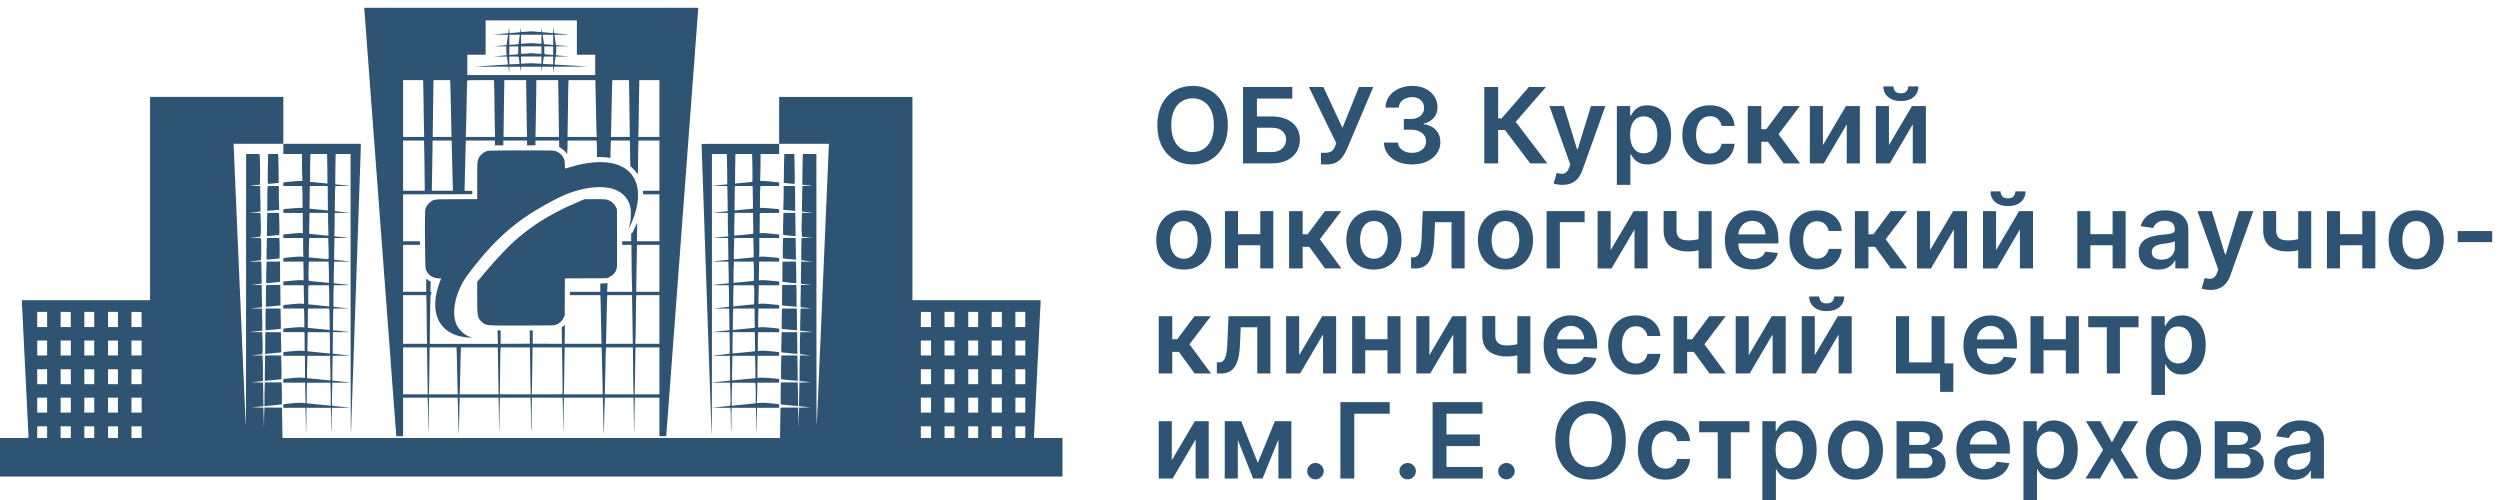 <?xml version="1.0" encoding="utf-8"?>
<svg width="320" height="64" fill="none" xmlns="http://www.w3.org/2000/svg"><path d="M62.449 19.306c-.466.113-.94.483-1.152.901-.203.398-.21.517-.212 2.995v2.284l-2.642.012c-2.952.014-2.78-.002-3.265.296-.35.214-.647.647-.738 1.073-.086.404-.038 7.359.053 7.596.27.71.824 1.111 1.6 1.162l.369.024-.15.395c-1.086 2.88-.684 5.22 1.096 6.376.71.461 1.496.701 2.563.782.404.03.52.023.344-.023-.691-.178-1.495-.852-1.838-1.541-.791-1.591-.167-4.408 1.45-6.544 3.657-4.829 6.563-7.278 11.641-9.814 2.674-1.335 5.76-1.709 7.4-.898.971.48 1.521 1.184 1.73 2.214.097.473.062 1.478-.07 2.032-.053.22-.107.453-.12.516-.038.196.347-.622.55-1.167 2.098-5.611-1.338-8.536-7.817-6.655a44.272 44.272 0 01-.848.241c-.082.026-.083.02-.096-.501-.013-.501-.02-.54-.137-.787-.236-.496-.731-.89-1.236-.984-.32-.06-8.228-.045-8.475.015z" fill="#2F5372"/><path fill-rule="evenodd" clip-rule="evenodd" d="M65.123 3.837l-.053.408-.197.022a52.8 52.8 0 01-.907.083c-.39.033-.728.066-.749.074-.021.007.377.015.886.017l.924.003-.091.66c-.05.362-.095.663-.1.667-.004.005-.336.036-.737.069-.4.033-.754.067-.786.074-.032.007.291.015.717.018l.775.004-.005.354a4.8 4.8 0 00.024.568l.03.214-.857.078-.857.078.87.005.869.004.044.297c.096.635.099.736.021.736-.183 0-4.037.234-4.07.247-.022.008.914.017 2.078.018l2.118.003.058.392.058.393.005-.393.004-.392h1.38l.022.125c.013.068.037.227.055.354.032.23.032.23.037-.125l.005-.354h2.612l.005.354c.002.196.004.283.01.284a.823.823 0 00.027-.16c.018-.126.042-.285.055-.353l.022-.125h1.38l.004.392.005.393.058-.393.058-.392 2.137-.004c1.175-.003 2.11-.011 2.079-.019a286.95 286.95 0 00-4.09-.245c-.078 0-.075-.1.02-.736l.045-.297.87-.005.869-.005-.857-.077-.857-.078.03-.214a4.79 4.79 0 00.024-.568l-.005-.354.775-.004c.426-.003.749-.01.717-.018-.032-.007-.385-.04-.786-.074a16.759 16.759 0 01-.737-.069 13.522 13.522 0 01-.09-.6c-.044-.327-.09-.623-.1-.66-.02-.063.042-.067.913-.07.514-.002.917-.01.896-.018a20.24 20.24 0 00-.936-.091c-.494-.042-.902-.08-.907-.087a6.263 6.263 0 01-.068-.413l-.058-.402-.005.408-.004.407-.24-.02-.702-.064-.46-.042-.044-.306-.043-.307-.005.297v.08c0 .086 0 .14-.026.173-.048.057-.18.045-.55.01l-.197-.02a5.026 5.026 0 00-1.076.002l-.22.02c-.356.032-.484.044-.53-.011-.025-.031-.024-.083-.023-.164v-.09l-.005-.297-.043.294a1.728 1.728 0 01-.063.312c-.01.01-.27.037-.576.061-.306.024-.612.052-.68.063l-.124.02-.01-.413-.012-.413-.053.407zm1.398.77l-.089.602-.065.44-.288.025-.586.05-.297.026V4.444h1.348l-.024.163zm2.785.404c0 .313-.007.576-.016.585-.01.009-.303-.008-.652-.037a5.858 5.858 0 00-1.272 0c-.35.03-.645.047-.655.038-.01-.01-.017-.273-.017-.586v-.567h2.612v.567zm1.499.086v.653l-.298-.025-.586-.05-.288-.026-.065-.44-.089-.602-.024-.163h1.35v.653zM66.33 6.573c.002.188.003.284-.045.336-.05.054-.153.06-.363.07l-.15.01a5.808 5.808 0 00-.47.043l-.107.02V5.936h1.134v.637zm2.976-.158v.478l-.163-.003a13.89 13.89 0 01-.663-.048 4.364 4.364 0 00-.941 0c-.243.023-.533.045-.644.047l-.201.004v-.957h2.612v.479zm1.499.08v.557l-.106-.02a6.157 6.157 0 00-.47-.043l-.15-.01c-.211-.01-.314-.016-.364-.07-.048-.052-.047-.148-.045-.336l.001-.14v-.496h1.134v.557zm-4.406.828c.036.154.116.832.1.847a8.119 8.119 0 01-.66.043l-.644.027V7.237h.592c.581 0 .591.002.612.086zm2.907.376v.461l-.566-.03a21.868 21.868 0 00-.74-.032c-.095 0-.428.014-.74.031l-.566.031v-.923h2.612V7.7zm1.499.04v.501l-.644-.027a8.119 8.119 0 01-.66-.043c-.016-.015.064-.693.1-.847.02-.084.03-.086.612-.086h.592v.502zM19.209 25.413v13.01H2.805v.22c0 .121.017.513.038.871.02.358.09 1.744.153 3.08.064 1.337.142 2.93.174 3.54.031.61.118 2.358.191 3.884l.212 4.324c.042.852.077 1.588.077 1.636 0 .086 0 .086-1.825.086H0V61h136v-4.936h-1.825c-1.613 0-1.8 0-1.822-.06-.003-.008-.003-.016-.003-.026.001-.048.035-.784.078-1.636l.211-4.324c.073-1.526.16-3.274.191-3.884.032-.61.11-2.212.174-3.559.064-1.347.133-2.733.153-3.08.021-.347.038-.73.038-.851v-.22h-16.404v-26.02H99.733v6.007h-4.95c-2.721 0-4.956.007-4.965.016-.018.017-.001.556.137 4.499.053 1.505.123 3.52.155 4.477l.153 4.458c.053 1.494.13 3.767.173 5.051.042 1.284.094 2.782.116 3.33.02.546.081 2.294.134 3.883a5657.664 5657.664 0 00.342 9.942c.03.87.064 1.591.076 1.604.013.013.024-8.073.024-17.968V19.712h1.908l.025 1.349c.014.741.026 1.616.026 1.944v.595l-.932.087c-.512.048-.939.095-.947.104-.01.008.408.015.927.015h.944l.024.469c.013.258.028.981.033 1.607l.009 1.139-.116.017c-.063.01-.513.057-.998.105l-.884.088 1.008.01 1.009.01v.988c0 .544.011 1.22.025 1.503l.024.514-.766.07c-1.252.112-1.279.128-.22.133l.963.005.027 1.383c.014.76.02 1.389.012 1.397-.009.008-.454.058-.991.11-.537.053-.993.103-1.014.112-.021.008.421.017.983.018l1.021.003.026.867c.014.477.025 1.103.025 1.39v.523l-.912.087c-1.334.128-1.354.147-.16.152l1.06.004.026.408c.013.224.024.843.024 1.376v.968l-.124.02c-.069.01-.531.06-1.028.111l-.903.093 1.028.004c.565.003 1.031.01 1.035.014.004.006.017.633.029 1.394l.021 1.384-.307.027c-.17.015-.67.066-1.114.114l-.807.086 1.12.005 1.12.004.014 1.368c.008.752.01 1.375.004 1.383-.006.01-.49.065-1.076.124a36.99 36.99 0 00-1.124.124c-.032.008.453.017 1.079.02l1.136.004.026 1.574c.015.866.018 1.584.007 1.594-.01.01-.513.067-1.117.125-.604.058-1.109.115-1.121.128-.013.012.487.023 1.11.023h1.134l.025.89c.049 1.72.04 2.052-.06 2.074-.048.01-.554.063-1.125.117-.57.054-1.054.104-1.075.112-.021.008.482.016 1.118.018l1.156.003.025.43c.014.237.027.948.03 1.579.003.706.017 1.074.035.956.017-.105.032-.735.034-1.4.001-.666.014-1.29.027-1.388l.025-.177h3.101l.005 1.138c.003.627.017 1.406.032 1.732l.026.593.007-.842c.004-.463.019-1.242.032-1.731l.026-.89h2.83v-.225l.002-.065c.002-.045.004-.079-.01-.105-.037-.076-.197-.091-.816-.152l-.309-.03c-.688-.068-.927-.078-1.283-.05l-.438.034.025-.743c.014-.408.025-.998.025-1.31v-.568h2.804v-.23c0-.126-.004-.23-.01-.233-.208-.066-2.101-.209-2.397-.18-.201.02-.37.03-.373.024-.004-.007 0-.645.007-1.419l.015-1.406h2.762l-.011-.24-.012-.239-.864-.084c-.997-.096-1.228-.106-1.585-.068l-.26.028v-1.09c0-.6.011-1.145.025-1.21l.024-.12h2.68v-.227c0-.026 0-.048.002-.068.002-.044.004-.077-.009-.102-.037-.076-.198-.09-.832-.15-.1-.008-.21-.019-.333-.03-.585-.055-.95-.072-1.182-.054l-.336.027v-.745c0-.409.011-.953.025-1.209l.025-.465h2.64v-.23c0-.164-.015-.23-.051-.23-.028 0-.495-.042-1.038-.095-.732-.07-1.061-.087-1.275-.064l-.288.03v-.33c0-.183.012-.722.026-1.199l.025-.867h2.6v-.48l-1.038-.097c-.75-.07-1.11-.09-1.294-.067a1.87 1.87 0 01-.265.022c-.005-.005.001-.547.013-1.205l.022-1.196h2.562v-.228l.002-.068c.003-.046.005-.08-.009-.107-.038-.075-.196-.089-.805-.145a95.325 95.325 0 01-.321-.029c-.554-.052-.99-.074-1.167-.059l-.284.024.024-.178c.014-.097.025-.64.025-1.205v-1.028h2.535v-.23c0-.17-.014-.229-.053-.229-.029 0-.491-.044-1.027-.098-.612-.06-1.058-.088-1.196-.072l-.222.025.01-1.296.01-1.295 1.24-.01 1.238-.01v-.227c0-.227 0-.228-.124-.248-.342-.056-1.92-.18-2.113-.166l-.221.015v-.863c0-.475.011-1.109.025-1.409l.025-.545h2.408v-.23c0-.126-.004-.23-.01-.23-.004 0-.429-.042-.942-.095a19.541 19.541 0 00-1.207-.095H97.3l.025-.925a76.73 76.73 0 00.025-1.722v-.797h2.382V18.41h6.374l-.017.258c-.01.142-.044.93-.076 1.75a472.27 472.27 0 01-.115 2.718c-.031.673-.108 2.455-.171 3.96a3113.41 3113.41 0 01-.211 4.936c-.174 3.991-.25 5.76-.383 8.954-.073 1.736-.143 3.33-.155 3.54-.012.21-.064 1.416-.117 2.678-.052 1.263-.13 3.088-.173 4.056l-.13 2.89c-.043.97-.051-1.37-.055-16.656l-.006-17.783h-1.721l-.022.354c-.012.194-.03 1.08-.041 1.966l-.019 1.612.508.047c.811.075.85.107.138.111l-.639.004-.029 1.628a45.705 45.705 0 00-.014 1.642c.008.008.343.046.744.084l.73.07-.733.011-.734.01-.025.58c-.061 1.398-.034 2.48.061 2.482.048.002.363.034.701.072l.615.07-.699.005-.699.004-.02.163c-.011.09-.026.727-.033 1.417-.013 1.239-.012 1.255.066 1.27.043.01.39.05.77.09l.692.073-.772.005-.772.005-.024 1.404c-.013.773-.019 1.41-.013 1.416.007.006.322.044.7.084l.689.073-.696.004-.695.004-.029 1.401c-.015.77-.013 1.415.005 1.432.017.017.369.064.781.105l.749.075-.772.005-.772.005-.025.982c-.026 1-.033 1.847-.016 1.852.005.002.39.043.855.091l.845.088-.849.005-.848.005-.025.66c-.056 1.471-.037 2.171.061 2.174.047.002.38.034.739.072l.653.069-.734.005-.733.005-.025.526c-.014.29-.026 1.025-.028 1.635l-.002 1.11.761.077.761.076-.768.02-.768.019-.027 1.51a73.97 73.97 0 00-.019 1.517c.004.004.344.04.756.078l.749.07-.749.02-.749.019-.041 1.377-.041 1.378-.007-1.014a34.177 34.177 0 00-.032-1.388l-.025-.373-1.118.01-1.118.01-.033 1.942-.034 1.942H36.16l-.033-1.942-.034-1.942-1.118-.01-1.118-.01-.025.373c-.014.206-.028.83-.032 1.388l-.007 1.014-.04-1.378-.042-1.377-.75-.02-.748-.018.749-.07c.412-.04.752-.074.756-.078.004-.004-.004-.687-.019-1.518l-.027-1.51-.768-.02-.768-.019.758-.074.76-.074v-1.15a46.395 46.395 0 00-.026-1.639l-.025-.487-.734-.005-.733-.005.653-.07c.359-.037.692-.07.74-.07.097-.004.117-.704.06-2.175l-.025-.66-.848-.005-.85-.005.846-.088.855-.09c.017-.006.01-.852-.016-1.853l-.025-.982-.772-.005-.772-.005.784-.078.784-.077-.025-.976a75.373 75.373 0 01-.025-1.43v-.452l-.702-.004-.7-.004.688-.073c.378-.04.693-.078.7-.084.006-.006 0-.643-.013-1.416l-.024-1.404h-.769c-.422 0-.761-.007-.752-.015.008-.008.327-.043.707-.079.38-.035.718-.071.751-.08.059-.017.071-2.366.014-2.724l-.02-.125-.699-.004-.699-.005.615-.069c.338-.038.653-.07.7-.072.096-.003.123-1.085.062-2.483l-.025-.58-.734-.01-.733-.01.73-.071c.401-.039.736-.077.744-.084.008-.008.002-.747-.014-1.642l-.029-1.628h-.635c-.35 0-.627-.009-.616-.02.018-.017 1.033-.13 1.192-.132.067 0 .071-2.517.006-3.588l-.022-.354h-1.721l-.005 17.784c-.006 17.634-.006 17.77-.074 16.253-.151-3.388-.303-6.887-.517-11.92a7655.516 7655.516 0 00-.366-8.495c-.021-.515-.072-1.695-.114-2.621-.041-.926-.11-2.536-.153-3.578-.043-1.042-.112-2.652-.154-3.578a740.03 740.03 0 01-.133-3.137c-.032-.8-.065-1.58-.075-1.732l-.017-.277h6.372v1.3h2.383v.795c0 .436.011 1.216.025 1.731l.025.938-.256-.013c-.214-.01-1.445.094-2.013.171-.073.01-.113.016-.135.039-.028.028-.028.084-.028.209v.225h2.408l.025.545c.014.3.025.934.025 1.41v.863l-.224-.017c-.192-.014-1.743.11-2.11.167-.124.02-.124.02-.124.248v.227l1.239.01 1.239.01.01 1.295.01 1.294-.24-.024c-.154-.015-.588.011-1.2.073-.527.054-.98.098-1.008.098-.036 0-.05.067-.05.23v.23h2.535v1.027c0 .565.011 1.107.025 1.205l.024.176-.303-.022c-.189-.014-.613.008-1.129.058l-.325.031c-.624.06-.784.074-.82.15-.014.025-.012.058-.01.103.002.02.003.042.003.067v.227h2.562l.022 1.196c.012.657.019 1.198.015 1.202a2.869 2.869 0 01-.268-.022c-.18-.018-.589.004-1.297.07l-1.034.098v.48h2.6l.025.889c.014.49.025 1.028.025 1.198v.308l-.289-.03c-.216-.024-.542-.007-1.277.064-.544.053-1.01.096-1.036.096-.033 0-.048.071-.048.23v.229h2.639l.025.465c.014.256.025.8.025 1.209v.744l-.355-.026c-.248-.018-.606-.002-1.182.054l-.33.031c-.62.059-.78.074-.816.148-.013.026-.011.059-.009.102.001.02.003.043.003.069v.227h2.68l.023.12c.014.065.024.61.024 1.21v1.09l-.259-.028c-.357-.038-.588-.028-1.585.069l-.864.084-.012.239-.011.239h2.763l.014 1.406c.008.773.011 1.412.007 1.419a2.73 2.73 0 01-.372-.023c-.303-.03-.537-.019-1.377.065l-1.012.102-.012.237-.011.238h2.808v.568c0 .312.011.902.025 1.31l.025.744-.422-.034c-.341-.028-.587-.018-1.283.049-.113.01-.214.02-.306.03-.634.06-.797.075-.835.152-.014.027-.012.06-.01.106l.002.064v.225h2.83l.026.89c.014.489.028 1.268.032 1.731l.007.842.026-.593c.015-.326.029-1.105.032-1.732l.005-1.138h3.101l.025.178c.013.097.026.721.028 1.387.001.665.016 1.295.033 1.4.018.118.032-.25.035-.956a43.69 43.69 0 01.03-1.578l.025-.431 1.156-.003c.636-.002 1.14-.01 1.118-.017a29.124 29.124 0 00-1.075-.113 33.316 33.316 0 01-1.124-.117c-.1-.022-.11-.354-.061-2.075l.025-.89h1.134c.623 0 1.123-.01 1.11-.022-.012-.013-.517-.07-1.12-.128a19.992 19.992 0 01-1.118-.124c-.01-.01-.007-.728.007-1.594l.026-1.575 1.136-.005c.626-.002 1.111-.011 1.08-.02a36.99 36.99 0 00-1.124-.123 22.998 22.998 0 01-1.077-.123 49.31 49.31 0 01.004-1.384l.013-1.368 1.12-.004 1.121-.005-.807-.087a82.984 82.984 0 00-1.114-.113l-.307-.027.009-1.23a28.38 28.38 0 01.031-1.395l.022-.162 1.026-.005 1.025-.005-.903-.092c-.496-.05-.959-.101-1.028-.112l-.125-.02v-.967c0-.533.012-1.152.026-1.376l.025-.408 1.06-.004c1.194-.005 1.174-.024-.16-.152l-.912-.087v-.523c0-.287.011-.913.025-1.39l.026-.867 1.021-.003c.562-.001 1.004-.01.983-.018a24.045 24.045 0 00-1.014-.111 19.285 19.285 0 01-.99-.11c-.009-.009-.003-.638.011-1.398l.027-1.383.964-.005c1.058-.005 1.03-.021-.22-.134l-.767-.069.024-.48c.014-.263.025-.94.025-1.502V27.25l1.009-.01 1.008-.01-.884-.088a49.35 49.35 0 01-.998-.105l-.116-.017.01-1.139c.004-.626.019-1.35.032-1.607l.024-.469h.944c.519 0 .936-.007.927-.015a16.83 16.83 0 00-.947-.104l-.932-.087v-.595c0-.328.012-1.203.026-1.944l.025-1.35h1.908l.005 17.995c.003 9.897.018 17.9.034 17.784.016-.116.04-.615.054-1.11.014-.495.06-1.863.101-3.042.042-1.179.136-3.925.21-6.103.073-2.179.15-4.426.172-4.994.022-.568.083-2.325.136-3.903.052-1.578.121-3.584.153-4.458l.154-4.477c.053-1.589.13-3.827.172-4.974.041-1.147.087-2.52.101-3.052l.027-.966h-9.924v-6.008H19.209v13.01zm15.085-4.432c-.043 2.17-.037 2.557.042 2.558.037 0 .354-.028.703-.064l.636-.064-.012-1.113a112.99 112.99 0 00-.035-1.85l-.023-.736H34.32l-.026 1.269zm7.595.08c.014.741.025 1.594.025 1.894v.546l-.144-.02c-.08-.01-.524-.053-.99-.096a32.958 32.958 0 01-.97-.097l-.124-.021v-1.025c0-.564.011-1.364.025-1.778l.026-.752h2.126l.026 1.349zm54.4-.597c.014.414.025 1.214.025 1.778v1.025l-.125.02a32.19 32.19 0 01-.95.098c-.455.042-.9.086-.99.098l-.163.022v-.548c0-.301.011-1.155.025-1.896l.026-1.35h2.126l.026.753zm4.083-.016c-.013.405-.029 1.238-.035 1.85l-.012 1.113.636.064c.349.036.666.064.703.064.079 0 .085-.388.042-2.558l-.026-1.27h-1.285l-.023.737zm-66.12 3.559c-.012.11-.026.827-.031 1.593l-.01 1.391.25-.022.145-.013.62-.055.515-.046-.026-.804a59.334 59.334 0 01-.025-1.524v-.72h-1.415l-.023.2zm7.709 1.358c.01.858.014 1.565.01 1.57-.008.011-2.336-.22-2.35-.234-.003-.004.004-.657.016-1.45l.023-1.445h2.283l.018 1.56zm54.402-.115c.012.794.02 1.447.015 1.451-.013.014-2.34.245-2.349.235-.004-.006 0-.713.01-1.57l.018-1.56h2.284l.022 1.444zm3.947-.723c0 .396-.012 1.082-.026 1.524l-.025.804.515.046.765.068.25.022-.01-1.391a38.774 38.774 0 00-.031-1.593l-.022-.2h-1.416v.72zm-25.894 1.142a99.26 99.26 0 00-.922.404c-.285.127-.657.29-.826.362-.359.154-1.536.758-2.17 1.114a26.034 26.034 0 00-4.361 3.055c-1.176 1.004-3.272 3.267-4.909 5.3l-.143.179v1.926c0 2.48.038 2.69.567 3.172l.044.04c.08.074.147.136.221.188.39.272.973.27 4.611.26l.377-.002c4.034-.01 4.034-.01 4.254-.094a1.81 1.81 0 001.001-.928l.124-.25.01-2.382.012-2.38 2.7-.011 2.699-.011.293-.144c.465-.23.753-.552.912-1.022.078-.23.08-.284.069-3.954l-.01-3.72-.12-.248a1.832 1.832 0 00-1.279-.995c-.113-.021-.779-.037-1.479-.035l-1.272.002-.403.174zM34.18 28.732c-.013.814-.02 1.485-.014 1.49.005.005.345-.024.757-.065.41-.041.769-.075.795-.075.056 0 .063-.588.023-1.965l-.025-.867h-1.513l-.023 1.482zm7.81-.918c0 .31.012.968.026 1.46l.025.896-.304-.027c-.961-.084-2.135-.207-2.153-.226-.012-.012-.01-.617.006-1.344l.029-1.323h2.371v.564zm54.418.759c.015.727.018 1.332.006 1.345-.03.03-2.404.255-2.43.23-.01-.011-.007-.667.009-1.459l.027-1.439h2.36l.028 1.323zm3.849-.456c-.045 1.546-.036 1.964.042 1.966.037 0 .395.034.797.074.401.04.733.069.737.064.005-.004-.002-.675-.015-1.49l-.023-1.481h-1.513l-.025.867zm-66.123 3.727a35.512 35.512 0 00-.014 1.39 17.1 17.1 0 00.84-.07l.825-.078.012-.766c.007-.42.001-1.01-.013-1.31l-.026-.546h-1.594l-.029 1.38zm7.907-.433c.042 1.57.038 1.77-.041 1.77-.037 0-.483-.042-.99-.092-.507-.051-1.047-.105-1.2-.119l-.279-.026v-.637c0-.35.012-.909.026-1.24l.025-.603h2.434l.025.947zm54.4-.344c.014.331.026.89.026 1.24v.637l-.279.026-1.214.119c-.514.05-.96.092-.989.092-.063 0-.069-.332-.028-1.792l.025-.925h2.434l.025.603zm3.773-.057c-.014.3-.02.89-.014 1.31l.013.766.826.078c.454.044.832.075.839.07.008-.006.001-.63-.014-1.39l-.029-1.38h-1.594l-.026.546zm-66.113 3.137a44.01 44.01 0 00-.025 1.378v.717h.105c.234 0 1.64-.153 1.66-.18.011-.017.017-.603.01-1.302l-.01-1.273h-1.714l-.025.66zm7.979-.022c.014.35.025.964.025 1.363v.727l-.163-.022c-.09-.012-.656-.068-1.258-.124a38.341 38.341 0 01-1.143-.117c-.054-.015-.069-1.318-.023-2.057l.025-.408h2.512l.025.638zm54.4-.23c.046.74.031 2.042-.023 2.057-.026.008-.54.06-1.143.117-.602.056-1.168.112-1.258.124l-.163.022v-.727c0-.399.011-1.013.025-1.363l.025-.638h2.512l.025.408zm3.666.865c-.006.7 0 1.285.011 1.301.021.028 1.426.18 1.66.181h.105v-.74c0-.407-.011-1.027-.025-1.377l-.025-.638h-1.714l-.011 1.273zm-66.084 1.947c-.014.13-.025.76-.025 1.4v1.165l.298-.028.932-.089.634-.062-.002-.258c0-.142-.005-.732-.01-1.31l-.008-1.053h-1.794l-.025.235zm66.046.817c-.005.579-.009 1.169-.009 1.31l-.002.26.634.061.932.09.298.027v-1.165c0-.64-.012-1.27-.025-1.4l-.025-.235h-1.794l-.009 1.052zm-57.99-.606c.014.224.026.837.026 1.36v.954l-.164-.022c-.164-.023-2.437-.25-2.495-.25-.035 0-.042-2.233-.006-2.364a.125.125 0 01.01-.027c.032-.059.17-.059 1.309-.059h1.295l.026.408zm54.401-.322c.037.135.029 2.363-.008 2.363-.06 0-2.329.228-2.493.25l-.164.023v-.93c0-.512.012-1.124.026-1.361l.025-.43H95.2c1.296 0 1.296 0 1.32.085zm-62.527 4.286c-.007.763-.01 1.392-.008 1.397.005.016 1.941-.175 1.96-.193.008-.008.004-.595-.01-1.303l-.027-1.288h-1.904l-.011 1.387zm8.169-1.224c.012.089.026.707.03 1.374l.01 1.212-.173-.02c-.095-.01-.726-.074-1.402-.14l-1.23-.122.002-.258c0-.142.005-.697.01-1.233l.008-.976h2.723l.022.163zm54.43.813l.01 1.233v.258l-1.23.121c-.675.067-1.306.13-1.401.141l-.173.02.01-1.212a27.55 27.55 0 01.03-1.374l.022-.163h2.723l.008.976zm3.474.312c-.014.708-.019 1.295-.01 1.303.018.018 1.954.209 1.959.193.003-.005-.001-.634-.008-1.397l-.011-1.387h-1.904l-.026 1.288zm-94.034.109v.975H4.764v-1.951h1.268v.976zm3.026.01l.01.965H7.76v-1.953l.644.01.643.01.01.967zm3.005-.01v.975h-1.267v-1.951h1.267v.976zm3.035 0v.975H13.83v-1.951h1.267v.976zm3.026.01l.01.965h-1.307v-.95c0-.523.012-.962.027-.977.014-.014.304-.021.643-.015l.617.01.01.966zm101.04 0l.01.965h-1.307v-.95c0-.523.012-.962.026-.977.015-.014.304-.021.644-.015l.617.01.01.966zm3.005-.01v.975h-1.267v-1.951h1.267v.976zm3.036 0v.975h-1.268v-1.951h1.268v.976zm3.035 0v.975h-1.307v-.95c0-.523.012-.962.026-.976.014-.014.308-.025.653-.025h.628v.976zm2.996 0v.975h-1.268v-1.951h1.268v.976zm-97.283 3.013c-.01.763-.017 1.39-.015 1.393.008.012 2.04-.186 2.055-.2.008-.007.002-.59-.014-1.297l-.029-1.283h-1.978l-.02 1.387zm8.279-.038c.012.741.013 1.357.003 1.367-.02.02-2.86-.257-2.883-.28-.008-.009-.002-.56.012-1.226l.027-1.21h2.819l.022 1.349zm54.404-.139c.014.666.02 1.218.011 1.226-.024.024-2.862.3-2.882.28-.01-.01-.009-.626.003-1.367l.022-1.35h2.82l.026 1.211zm3.385.073a30.36 30.36 0 00-.014 1.297c.015.013 2.047.211 2.056.2.002-.003-.005-.63-.016-1.393l-.019-1.387h-1.978l-.029 1.283zm-93.99.745v.957H4.765v-1.914h1.268v.957zm3.036 0v.957H7.76v-1.914h1.307v.957zm2.996 0v.957h-1.267v-1.914h1.267v.957zm3.035 0v.957H13.83v-1.914h1.267v.957zm3.035 0v.957h-1.306v-1.914h1.306v.957zm101.04 0v.957h-1.306v-1.914h1.306v.957zm2.996 0v.957h-1.267v-1.914h1.267v.957zm3.036 0v.957h-1.268v-1.914h1.268v.957zm3.035 0v.957h-1.307v-1.914h1.307v.957zm2.996 0v.957h-1.268v-1.914h1.268v.957zm-97.328 2.568a45.63 45.63 0 00-.012 1.627c.008.008.489-.033 1.068-.09l1.053-.106.012-.479c.007-.263.001-.947-.014-1.52l-.026-1.043h-2.054l-.027 1.611zm66.077-.569a39.355 39.355 0 00-.014 1.521l.012.479 1.053.105c.579.058 1.06.099 1.068.09.009-.008.003-.74-.012-1.626l-.027-1.611h-2.054l-.026 1.042zm-57.712.15c.043 1.956.041 2.014-.061 1.997-.07-.012-2.843-.281-2.895-.281-.023 0-.018-1.104.01-2.038l.025-.832h2.896l.025 1.154zm54.4-.322c.028.934.034 2.038.01 2.038-.052 0-2.824.269-2.895.28-.102.018-.104-.04-.06-1.996l.025-1.154h2.895l.025.832zM6.032 48.22v.957H4.764v-1.914h1.268v.956zm3.035 0v.957H7.76v-1.914h1.307v.956zm2.996 0v.957h-1.267v-1.914h1.267v.956zm3.035 0v.957h-1.267v-1.914h1.267v.956zm3.035 0v.957h-1.306v-1.914h1.306v.956zm101.04 0v.957h-1.306v-1.914h1.306v.956zm2.996 0v.957h-1.267v-1.914h1.267v.956zm3.036 0v.957h-1.268v-1.914h1.268v.956zm3.035 0v.957h-1.307v-1.914h1.307v.956zm2.996 0v.957h-1.268v-1.914h1.268v.956zm-97.364 1.56a61.41 61.41 0 00-.026 1.511v.68l.144-.003c.08-.001.582-.048 1.117-.105l.972-.103-.003-1.262c-.002-.694-.014-1.327-.027-1.407l-.023-.144h-2.129l-.025.833zm66.079-.689c-.013.08-.025.712-.027 1.407l-.003 1.262.972.102c.535.057 1.037.104 1.117.106l.144.002v-.679c0-.373-.012-1.053-.026-1.511l-.025-.833h-2.129l-.023.145zm-57.64.417c.014.288.026.951.026 1.475v.952l-.183-.022c-.1-.011-.718-.072-1.373-.135a73.651 73.651 0 01-1.354-.137l-.164-.024v-1c0-.55.012-1.142.025-1.316l.025-.315h2.973l.026.522zm54.4-.207c.014.174.025.766.026 1.316v1l-.164.023c-.09.013-.699.075-1.354.138a163.8 163.8 0 00-1.373.136l-.183.02v-.951c0-.524.012-1.187.025-1.475l.026-.522h2.973l.025.315zm-90.68 2.555v.956H4.765v-1.914h1.268v.957zm3.036 0v.956H7.76v-1.914h1.307v.957zm2.996 0v.956h-1.267v-1.914h1.267v.957zm3.035 0v.956h-1.267v-1.914h1.267v.957zm3.035 0v.956h-1.306v-1.914h1.306v.957zm101.04 0v.956h-1.306v-1.914h1.306v.957zm2.996 0v.956h-1.267v-1.914h1.267v.957zm3.036 0v.956h-1.268v-1.914h1.268v.957zm3.035 0v.956h-1.307v-1.914h1.307v.957zm2.996 0v.956h-1.268v-1.914h1.268v.957zM6.032 55.318v.746H4.764V54.57h1.268v.747zm3.035 0v.746H7.76V54.57h1.307v.747zm2.996 0v.746h-1.267V54.57h1.267v.747zm3.035 0v.746h-1.267V54.57h1.267v.747zm3.035 0v.746h-1.306V54.57h1.306v.747zm101.04 0v.746h-1.306V54.57h1.306v.747zm2.996 0v.746h-1.267V54.57h1.267v.747zm3.036 0v.746h-1.268V54.57h1.268v.747zm3.035 0v.746h-1.307V54.57h1.307v.747zm2.996 0v.746h-1.268V54.57h1.268v.747z" fill="#2F5372"/><path fill-rule="evenodd" clip-rule="evenodd" d="M46.685 1.87l.203 2.689c.074 1 .204 2.747.29 3.884l.287 3.883c.073 1 .142 1.904.153 2.01.011.105.055.681.098 1.281.042.6.12 1.65.173 2.334.052.684.147 1.941.21 2.794l.269 3.616.518 6.945.212 2.813c.063.82.14 1.862.173 2.315.062.854.206 2.775.404 5.386l.23 3.07a4515.233 4515.233 0 00.712 9.517c.052.678.095 1.277.095 1.33 0 .026 0 .045.008.059.023.038.11.038.434.038h.441v-4.936h3.14l.025.695c.014.382.027 1.161.03 1.731.003.57.017 1.313.032 1.65.026.601.026.595.033-.383.004-.548.019-1.602.032-2.344l.026-1.349h3.668l.022.583c.013.322.032 1.049.043 1.617.024 1.233.064 2.513.078 2.498.006-.006.033-1.065.06-2.354l.05-2.344H63.8l.026.545c.013.3.027.993.03 1.54.003.548.017 1.348.032 1.78l.026.784.007-.998c.004-.549.018-1.595.032-2.325l.025-1.326h3.933l.025 1.062c.014.584.025 1.514.025 2.066 0 .644.014 1.005.039 1.005s.038-.36.038-1.005c0-.552.012-1.482.026-2.066l.025-1.062h3.932l.026 1.326c.014.73.029 1.776.032 2.325l.008.998.025-.784c.015-.432.029-1.232.032-1.78.003-.547.017-1.24.03-1.54l.025-.545h4.968l.05 2.344c.027 1.289.054 2.348.06 2.354.014.015.054-1.265.078-2.498.011-.568.03-1.295.043-1.617l.023-.583h3.667l.026 1.326c.013.73.028 1.785.032 2.344.007.988.008 1 .033.405a57.13 57.13 0 00.032-1.684 66.35 66.35 0 01.03-1.731l.025-.66h3.139v4.936h.441c.32 0 .408 0 .433-.04.01-.015.01-.036.01-.065 0-.059.025-.424.056-.814.032-.389.118-1.525.192-2.525.074-1 .204-2.747.29-3.884l.269-3.616c.063-.852.157-2.11.21-2.793.052-.684.14-1.838.193-2.564a50456.238 50456.238 0 01.96-12.857c.053-.684.147-1.941.21-2.793l.268-3.597.25-3.368.175-2.315.191-2.544.27-3.616.27-3.616c.126-1.716.261-3.51.279-3.703L89.383 1H46.618l.067.87zM73.84 7.009v-4.4H62.16v4.4h-2.343V9.61h16.366V7.008H73.84zM54.227 13.76c-.011-.904-.03-2.063-.043-2.573l-.023-.928h-2.565v7.271h2.7l-.025-1.062a327 327 0 01-.044-2.708zm3.497.44a353.347 353.347 0 00-.082-3.357l-.023-.584h-2.131l-.025 1.54c-.014.848-.037 2.483-.05 3.636l-.026 2.095H57.8l-.01-.278c-.005-.152-.035-1.526-.067-3.052zm5.57-.918a135.36 135.36 0 00-.043-2.477l-.023-.546h-1.707c-1.332 0-1.71.01-1.72.048-.009.026-.043 1.434-.077 3.128a311.583 311.583 0 01-.085 3.588l-.023.507h3.746l-.024-1.158c-.014-.637-.034-2.027-.045-3.09zm4.148 3.415c-.019-.74-.095-5.795-.095-6.256v-.182h-2.792l-.025 1.521c-.014.837-.037 2.473-.051 3.635l-.026 2.115h3.009l-.02-.833zm4.08-1.262c-.015-1.153-.038-2.788-.052-3.636l-.025-1.54h-2.792v.182c0 .46-.076 5.515-.095 6.256l-.02.833h3.009l-.026-2.095zm4.84 1.607c-.013-.269-.054-1.904-.09-3.635l-.066-3.148h-3.434l-.023.546c-.012.3-.031 1.414-.042 2.477a367.686 367.686 0 01-.045 3.09l-.024 1.158h3.747l-.023-.488zm4.226-1.607a1109.21 1109.21 0 00-.05-3.636l-.026-1.54h-2.131l-.023.584c-.013.32-.05 1.832-.082 3.357-.031 1.526-.062 2.9-.068 3.052l-.01.278h2.415l-.025-2.095zm3.817 2.095v-7.27h-2.566l-.023.928c-.013.51-.032 1.668-.043 2.573a327 327 0 01-.044 2.708l-.024 1.062h2.7zm-30.057 4.62a313.524 313.524 0 00-.05-3.214l-.025-.947h-2.677v6.428h2.777l-.026-2.267zm3.547-.794c-.02-.936-.048-2.077-.062-2.535l-.025-.832h-2.436l-.025 1.884a770.623 770.623 0 01-.05 3.215l-.025 1.33h2.706l-.023-.68c-.012-.373-.04-1.445-.06-2.382zm5.456-2.755v-.612h-3.718l-.023.622c-.013.342-.04 1.336-.061 2.21l-.064 2.59-.025 1.004.495.01.496.012v.42l-8.855.02v6.007h2.151v.46h-2.151v6.007h2.958v-1.682l.178.135c.098.075.228.162.29.193l.112.058-.027.649c-.027.647-.027.648.056.648.029 0 .048-.001.059.008.02.017.008.073-.03.254l-.008.034c-.012.058-.039.116-.06.129-.035.021-.103 3.549-.108 5.554l-.001.68h8.717l-.024-.862-.023-.86h.396v1.722l1.87-.01 1.868-.01-.008-.851-.008-.852h.394l-.008.852-.008.851 1.873.01 1.872.01-.012-1.05-.013-1.05.207-.163.206-.164-.02 1.213-.018 1.213h4.726l-.024-.851a511.17 511.17 0 01-.066-2.995 89.285 89.285 0 00-.06-2.267l-.02-.124h-3.876v-.421h3.88v-1.071h.26c.142 0 .352-.012.465-.026l.207-.025-.028.561-.028.561h3.207l-.024-.68c-.013-.373-.035-1.724-.05-3.003l-.024-2.325h-1.18v-.459h1.152v-.54c0-.451.01-.536.055-.518.071.027.117-.048.382-.626.121-.262.246-.53.277-.593.05-.102.055.01.037 1.081l-.02 1.196h2.88v-6.007H82.34l-.024-.144c-.02-.121-.046-.196-.02-.243.049-.086.276-.073 1.052-.073h1.056V17.99h-2.676l-.026.832a90.526 90.526 0 00-.03 1.885c-.003.578-.016 1.18-.029 1.334l-.024.283-.153-.224a4.928 4.928 0 00-.471-.542l-.318-.317-.025-1.626-.025-1.625h-2.434l-.025.717c-.014.395-.026.896-.026 1.114v.397l-.141-.027c-.203-.038-.98-.095-1.309-.096h-.278v-.588c0-.323-.012-.796-.026-1.052l-.025-.465H72.65l-.005.507a16.4 16.4 0 01-.029.858l-.024.352-.199-.242a2.405 2.405 0 00-.509-.447l-.31-.205v-.823h-3.035v.612h-1.076v-.612h-3.035v.612h-1.076zm21.053 18.75v-6.008h-2.869l-.025 1.273c-.014.7-.036 2.051-.05 3.004l-.025 1.731h2.969zM54.61 40.528c-.012-1.378-.03-2.562-.04-2.63l-.02-.125h-2.954v6.237h3.083l-.024-.488c-.013-.268-.033-1.615-.045-2.994zm26.362 1.636a672.896 672.896 0 00-.05-3.119l-.025-1.272h-3.169l-.023.698c-.013.384-.041 1.517-.062 2.516-.02 1-.048 2.09-.06 2.42l-.024.603h3.439l-.026-1.846zm3.433 1.846v-6.237h-2.952l-.022.277c-.012.153-.03 1.328-.042 2.612a146.418 146.418 0 01-.044 2.841l-.023.507h3.082zm-29.673 5.137c-.013-.731-.035-2.083-.049-3.003l-.024-1.675h-3.064v6.008h3.161l-.024-1.33zm3.778-1.922a128.257 128.257 0 00-.061-2.363l-.023-.393h-3.44l-.024 2.497a165.112 165.112 0 01-.049 3.004l-.023.507h3.706l-.023-.64a240.09 240.09 0 01-.063-2.613zm5.289 1.999c-.014-.69-.035-2.041-.05-3.004l-.024-1.75h-4.71l-.02.162a75.71 75.71 0 00-.06 2.057c-.023 1.041-.053 2.32-.066 2.841l-.025.947h4.98l-.025-1.253zm4.11.325c-.013-.51-.035-1.862-.049-3.004l-.025-2.076h-3.747l-.022.24c-.026.296-.095 5.7-.073 5.74.009.015.9.028 1.979.028h1.962l-.024-.928zm4.098.9c.022-.04-.047-5.444-.073-5.74l-.022-.24h-3.747l-.025 2.076a298.176 298.176 0 01-.05 3.004l-.024.928h1.963c1.079 0 1.97-.013 1.978-.029zm5.137-.135c.003-.446-.123-5.613-.139-5.72l-.019-.125h-4.711l-.025 1.751a547.62 547.62 0 01-.049 3.004l-.024 1.253h4.967v-.163zm3.942-.306c-.012-.258-.034-1.61-.048-3.004l-.025-2.535h-3.44l-.022.393c-.012.215-.04 1.279-.061 2.362-.021 1.084-.05 2.26-.063 2.612l-.023.641h3.706l-.023-.469zm3.319.469v-6.008H81.34l-.024 1.694c-.014.93-.035 2.283-.049 3.004l-.024 1.31h3.16z" fill="#2F5372"/><path d="M157.159 16.023c0 1.054-.198 1.956-.594 2.707-.393.748-.929 1.321-1.609 1.72-.677.397-1.445.596-2.305.596-.859 0-1.628-.199-2.309-.597-.677-.4-1.213-.975-1.609-1.723-.393-.752-.589-1.652-.589-2.703 0-1.054.196-1.954.589-2.703.396-.75.932-1.325 1.609-1.723.681-.398 1.45-.597 2.309-.597.86 0 1.628.199 2.305.597.68.398 1.216.972 1.609 1.723.396.749.594 1.65.594 2.703zm-1.787 0c0-.742-.116-1.367-.349-1.876-.23-.513-.55-.9-.958-1.16a2.547 2.547 0 00-1.414-.397c-.533 0-1.004.132-1.413.396-.408.261-.729.648-.963 1.16-.23.51-.344 1.135-.344 1.877s.114 1.369.344 1.881c.234.51.555.896.963 1.16.409.262.88.392 1.413.392a2.57 2.57 0 001.414-.391c.408-.265.728-.651.958-1.16.233-.513.349-1.14.349-1.882zm3.737 4.889v-9.778h6.309v1.485h-4.532v2.292h1.893c.75 0 1.394.122 1.93.367.54.242.953.584 1.241 1.027.287.442.431.963.431 1.561 0 .602-.144 1.132-.431 1.59-.288.455-.701.812-1.241 1.07-.536.258-1.18.386-1.93.386h-3.67zm1.777-1.451h1.893c.396 0 .731-.075 1.006-.224a1.55 1.55 0 00.622-.593c.144-.245.216-.51.216-.797 0-.414-.16-.766-.479-1.055-.316-.293-.771-.44-1.365-.44h-1.893v3.109zm8.196 1.585v-1.49h.56c.253 0 .46-.036.623-.11a.96.96 0 00.393-.315c.102-.136.187-.296.254-.477l.129-.33-3.506-7.19h1.858l2.443 5.233 2.113-5.233h1.83l-3.382 7.974a6.212 6.212 0 01-.542.96c-.204.292-.471.53-.8.71-.325.179-.75.268-1.274.268h-.699zm11.657 0c-.689 0-1.302-.118-1.839-.353-.533-.236-.955-.564-1.265-.984a2.548 2.548 0 01-.493-1.456h1.801c.016.264.104.495.264.692.159.194.372.346.637.454.265.108.562.162.891.162.351 0 .662-.06.934-.181.271-.124.484-.296.637-.516.153-.22.228-.473.225-.76a1.314 1.314 0 00-.23-.782 1.534 1.534 0 00-.68-.53c-.294-.128-.648-.191-1.064-.191h-.867v-1.366h.867c.342 0 .641-.059.896-.176.259-.118.462-.284.609-.497.147-.216.218-.466.215-.75a1.299 1.299 0 00-.187-.72 1.254 1.254 0 00-.531-.483 1.755 1.755 0 00-.8-.172c-.301 0-.578.054-.834.163a1.524 1.524 0 00-.618.463 1.177 1.177 0 00-.249.706h-1.71a2.48 2.48 0 01.474-1.442 3.064 3.064 0 011.227-.974 4.064 4.064 0 011.719-.353c.655 0 1.223.123 1.706.368.485.242.86.568 1.125.979.265.41.398.864.398 1.36.003.551-.16 1.012-.489 1.385-.325.372-.753.616-1.283.73v.077c.689.095 1.218.35 1.585.764.371.41.554.921.551 1.533 0 .547-.156 1.037-.469 1.47-.31.43-.738.767-1.284 1.012-.543.246-1.166.368-1.869.368zm15.126-.134l-3.229-4.273h-.872v4.273h-1.777v-9.778h1.777v4.02h.445l3.488-4.02h2.189l-3.875 4.46 4.043 5.318h-2.189zm4.127 2.751a3.53 3.53 0 01-.657-.058 2.433 2.433 0 01-.474-.124l.403-1.346c.252.073.477.108.675.105a.83.83 0 00.522-.186c.153-.118.283-.316.388-.592l.149-.397-2.669-7.487h1.84l1.696 5.54h.076l1.701-5.54h1.844l-2.946 8.223a3.278 3.278 0 01-.546.998c-.227.28-.504.493-.833.64-.326.149-.716.224-1.169.224zm6.964 0V13.578h1.705v1.213h.101c.089-.178.216-.367.378-.568a2.01 2.01 0 01.662-.52c.277-.147.632-.22 1.063-.22.568 0 1.081.145 1.538.434.46.287.824.712 1.092 1.275.271.56.407 1.248.407 2.063 0 .805-.132 1.49-.398 2.053-.265.564-.625.993-1.082 1.29a2.792 2.792 0 01-1.552.443c-.422 0-.771-.07-1.049-.21a2.13 2.13 0 01-.671-.506 3.29 3.29 0 01-.388-.568h-.072v3.906h-1.734zm1.701-6.418c0 .475.067.89.201 1.247a1.9 1.9 0 00.589.835c.259.198.572.296.939.296.383 0 .704-.102.963-.305a1.89 1.89 0 00.584-.846c.134-.36.201-.768.201-1.227 0-.455-.065-.86-.196-1.212a1.826 1.826 0 00-.584-.831c-.259-.2-.582-.301-.968-.301-.371 0-.685.097-.944.291a1.794 1.794 0 00-.589.817c-.131.35-.196.762-.196 1.236zm10.209 3.811c-.734 0-1.365-.161-1.892-.483a3.22 3.22 0 01-1.212-1.332c-.281-.57-.421-1.225-.421-1.967 0-.745.143-1.402.431-1.972a3.208 3.208 0 011.217-1.337c.527-.321 1.149-.482 1.868-.482.597 0 1.126.11 1.585.33.464.216.832.523 1.107.92.275.396.431.857.469 1.386h-1.657a1.58 1.58 0 00-.479-.884c-.249-.239-.583-.358-1.001-.358-.355 0-.666.096-.934.287-.269.187-.478.458-.628.811-.147.354-.22.777-.22 1.27 0 .5.073.93.22 1.29.147.356.353.631.618.826.268.19.583.286.944.286.255 0 .484-.048.685-.143.204-.099.375-.24.512-.425.138-.185.232-.41.283-.673h1.657a2.869 2.869 0 01-.459 1.38c-.265.397-.626.71-1.083.935-.457.223-.993.335-1.61.335zm4.846-.144v-7.334h1.734v2.96h.633l2.213-2.96h2.088l-2.725 3.6 2.754 3.734h-2.098l-2.017-2.764h-.848v2.764h-1.734zm9.622-2.339l2.946-4.995h1.782v7.334h-1.677v-4.999l-2.936 5h-1.787v-7.335h1.672v4.995zm8.45 0l2.947-4.995h1.782v7.334h-1.677v-4.999l-2.937 5h-1.786v-7.335h1.671v4.995zm2.472-7.516h1.298c0 .557-.202 1.01-.608 1.356-.402.344-.948.516-1.638.516-.684 0-1.228-.172-1.634-.516-.402-.347-.602-.799-.598-1.356h1.288c0 .23.07.435.211.616.144.178.388.268.733.268.338 0 .579-.09.723-.268a.96.96 0 00.225-.616zm-92.73 23.444c-.719 0-1.342-.157-1.869-.472a3.222 3.222 0 01-1.226-1.323c-.287-.567-.431-1.229-.431-1.986 0-.758.144-1.421.431-1.991a3.22 3.22 0 011.226-1.328c.527-.315 1.15-.472 1.869-.472.718 0 1.341.157 1.868.472.527.316.934.758 1.221 1.328.291.57.436 1.233.436 1.99 0 .758-.145 1.42-.436 1.987a3.178 3.178 0 01-1.221 1.323c-.527.315-1.15.472-1.868.472zm.009-1.384c.39 0 .716-.107.978-.32.261-.217.456-.506.584-.87.131-.362.196-.766.196-1.212a3.57 3.57 0 00-.196-1.218 1.935 1.935 0 00-.584-.873c-.262-.217-.588-.325-.978-.325-.399 0-.731.108-.996.325a1.959 1.959 0 00-.589.873 3.642 3.642 0 00-.192 1.218c0 .446.064.85.192 1.213.131.363.327.652.589.869.265.213.597.32.996.32zm10.312-3.142v1.418h-3.919v-1.418h3.919zm-3.382-2.95v7.333h-1.672v-7.334h1.672zm4.517 0v7.333h-1.667v-7.334h1.667zm2.024 7.333v-7.334h1.735v2.96h.632l2.213-2.96h2.089l-2.726 3.6 2.754 3.734h-2.098l-2.017-2.764h-.847v2.764h-1.735zm10.857.143c-.719 0-1.341-.157-1.868-.472a3.218 3.218 0 01-1.227-1.323c-.287-.567-.431-1.229-.431-1.986 0-.758.144-1.421.431-1.991a3.21 3.21 0 011.227-1.328c.527-.315 1.149-.472 1.868-.472.718 0 1.341.157 1.868.472a3.18 3.18 0 011.222 1.328c.29.57.436 1.233.436 1.99 0 .758-.146 1.42-.436 1.987a3.187 3.187 0 01-1.222 1.323c-.527.315-1.15.472-1.868.472zm.009-1.384c.39 0 .716-.107.978-.32.262-.217.456-.506.584-.87.131-.362.197-.766.197-1.212 0-.449-.066-.855-.197-1.218a1.927 1.927 0 00-.584-.873c-.262-.217-.588-.325-.978-.325-.399 0-.731.108-.996.325a1.959 1.959 0 00-.589.873 3.642 3.642 0 00-.192 1.218c0 .446.064.85.192 1.213.131.363.327.652.589.869.265.213.597.32.996.32zm4.75 1.241l-.009-1.423h.254a.866.866 0 00.484-.129c.131-.086.239-.229.325-.43.087-.203.154-.477.202-.82.047-.344.081-.773.1-1.285l.129-3.247h5.366v7.334h-1.677v-5.916h-2.112l-.115 2.364a8.615 8.615 0 01-.206 1.59c-.106.445-.256.813-.451 1.103-.191.29-.432.506-.723.65-.291.14-.634.21-1.03.21h-.537zm12.076.143c-.718 0-1.341-.157-1.868-.472a3.209 3.209 0 01-1.226-1.323c-.288-.567-.432-1.229-.432-1.986 0-.758.144-1.421.432-1.991.29-.57.699-1.012 1.226-1.328.527-.315 1.15-.472 1.868-.472.719 0 1.341.157 1.868.472a3.18 3.18 0 011.222 1.328c.29.57.436 1.233.436 1.99 0 .758-.146 1.42-.436 1.987a3.187 3.187 0 01-1.222 1.323c-.527.315-1.149.472-1.868.472zm.01-1.384c.389 0 .715-.107.977-.32a1.92 1.92 0 00.584-.87c.131-.362.197-.766.197-1.212 0-.449-.066-.855-.197-1.218a1.919 1.919 0 00-.584-.873c-.262-.217-.588-.325-.977-.325-.4 0-.732.108-.997.325a1.959 1.959 0 00-.589.873 3.642 3.642 0 00-.192 1.218c0 .446.064.85.192 1.213.131.363.327.652.589.869.265.213.597.32.997.32zm10.124-6.093v1.418h-3.171v5.916h-1.696v-7.334h4.867zm3.332 4.995l2.947-4.995h1.782v7.334h-1.677V29.36l-2.937 5h-1.786v-7.335h1.671v4.995zm12.925-4.995v7.334h-1.667v-7.334h1.667zm-.781 3.314v1.413a4.802 4.802 0 01-.642.225 6.403 6.403 0 01-.752.152 5.427 5.427 0 01-.785.058c-.984 0-1.762-.22-2.333-.66-.569-.442-.853-1.13-.853-2.067v-2.444h1.658v2.444c0 .315.055.569.167.76a.982.982 0 00.508.42c.227.086.511.129.853.129a5.04 5.04 0 001.092-.115 9.427 9.427 0 001.087-.315zm6.053 4.163c-.737 0-1.375-.152-1.911-.458a3.108 3.108 0 01-1.231-1.308c-.288-.567-.431-1.234-.431-2 0-.755.143-1.417.431-1.987a3.247 3.247 0 011.217-1.337c.52-.322 1.132-.482 1.834-.482.454 0 .882.073 1.284.22a2.9 2.9 0 011.073.668c.313.302.559.687.738 1.155.179.465.268 1.019.268 1.662v.53h-6.031v-1.165h4.369a1.847 1.847 0 00-.216-.883 1.563 1.563 0 00-.589-.616 1.661 1.661 0 00-.872-.225c-.354 0-.666.086-.934.258a1.779 1.779 0 00-.627.668 1.928 1.928 0 00-.226.903v1.017c0 .426.079.793.235 1.098.157.303.375.535.656.697.281.16.61.239.987.239a2.1 2.1 0 00.685-.105c.205-.073.382-.18.532-.32.15-.14.263-.313.34-.52l1.619.181a2.515 2.515 0 01-.584 1.117 2.86 2.86 0 01-1.092.736c-.444.172-.952.257-1.524.257zm8.218 0c-.734 0-1.365-.16-1.892-.482a3.235 3.235 0 01-1.212-1.332c-.281-.57-.421-1.225-.421-1.967 0-.745.143-1.402.431-1.972a3.207 3.207 0 011.217-1.337c.527-.322 1.149-.482 1.868-.482.597 0 1.126.11 1.586.33.463.216.831.523 1.106.92.275.395.431.857.47 1.385h-1.658a1.58 1.58 0 00-.479-.883c-.249-.239-.583-.358-1.001-.358-.355 0-.666.095-.934.286-.269.188-.478.459-.628.812-.147.353-.22.777-.22 1.27 0 .5.073.93.22 1.29.147.356.353.631.618.825.268.191.583.287.944.287.255 0 .484-.048.685-.143.204-.099.375-.24.512-.425a1.62 1.62 0 00.283-.674h1.658a2.88 2.88 0 01-.46 1.38 2.72 2.72 0 01-1.083.936c-.457.223-.993.334-1.61.334zm4.846-.143v-7.334h1.734v2.96h.633l2.213-2.96h2.088l-2.725 3.6 2.754 3.734h-2.098l-2.017-2.764h-.848v2.764h-1.734zm9.622-2.339l2.946-4.995h1.782v7.334h-1.677V29.36l-2.936 5h-1.787v-7.335h1.672v4.995zm8.451 0l2.946-4.995h1.782v7.334h-1.677V29.36l-2.936 5h-1.787v-7.335h1.672v4.995zm2.471-7.516h1.299c0 .557-.203 1.01-.609 1.356-.402.344-.948.516-1.638.516-.684 0-1.228-.172-1.634-.516-.402-.347-.602-.799-.598-1.356h1.288c0 .23.07.435.211.616.144.178.388.267.733.267.338 0 .58-.089.723-.267a.96.96 0 00.225-.616zm12.977 5.472v1.418h-3.919v-1.418h3.919zm-3.382-2.95v7.333h-1.672v-7.334h1.672zm4.517 0v7.333h-1.667v-7.334h1.667zm4.142 7.481a3.08 3.08 0 01-1.26-.248 2.055 2.055 0 01-.881-.745c-.214-.328-.321-.732-.321-1.213 0-.413.076-.756.23-1.026.153-.27.362-.487.627-.65a3.16 3.16 0 01.896-.367 7.301 7.301 0 011.039-.187 38.87 38.87 0 001.049-.119c.269-.038.464-.095.585-.172a.407.407 0 00.187-.367v-.03c0-.359-.107-.637-.321-.835-.214-.197-.522-.296-.925-.296-.425 0-.761.093-1.011.277a1.379 1.379 0 00-.498.654L274 28.953c.128-.445.339-.818.632-1.117a2.76 2.76 0 011.078-.678c.425-.153.894-.23 1.409-.23.354 0 .707.042 1.058.125.352.083.673.22.963.41.291.188.524.444.7.77.178.324.268.73.268 1.217v4.908h-1.667v-1.007h-.058a2.114 2.114 0 01-.445.573 2.154 2.154 0 01-.714.425 2.883 2.883 0 01-1.001.157zm.45-1.27c.348 0 .65-.068.906-.205a1.53 1.53 0 00.589-.554c.14-.23.21-.48.21-.75v-.864a.81.81 0 01-.277.124 4.004 4.004 0 01-.431.1c-.16.03-.318.055-.475.077l-.407.057c-.259.035-.49.093-.695.172-.204.08-.365.191-.483.334a.817.817 0 00-.178.545c0 .318.117.558.35.72.233.163.53.244.891.244zm6.263 3.872a3.53 3.53 0 01-.657-.057 2.425 2.425 0 01-.474-.124l.403-1.346c.252.073.477.108.675.105a.83.83 0 00.522-.187c.153-.117.283-.315.388-.592l.149-.396-2.669-7.487h1.84l1.696 5.539h.076l1.701-5.539h1.844l-2.946 8.222a3.276 3.276 0 01-.546.998c-.227.28-.505.494-.833.64-.326.15-.716.224-1.169.224zm12.899-10.084v7.334h-1.667v-7.334h1.667zm-.781 3.314v1.413a4.802 4.802 0 01-.642.225 6.403 6.403 0 01-.752.152 5.417 5.417 0 01-.785.058c-.984 0-1.761-.22-2.333-.66-.569-.442-.853-1.13-.853-2.067v-2.444h1.658v2.444c0 .315.056.569.167.76a.982.982 0 00.508.42c.227.086.511.129.853.129a5.04 5.04 0 001.092-.115 9.427 9.427 0 001.087-.315zm7.85-.363v1.418h-3.919v-1.418h3.919zm-3.382-2.95v7.333h-1.672v-7.334h1.672zm4.517 0v7.333h-1.667v-7.334h1.667zm5.234 7.476c-.719 0-1.341-.157-1.868-.472a3.218 3.218 0 01-1.227-1.323c-.287-.567-.431-1.229-.431-1.986 0-.758.144-1.421.431-1.991a3.21 3.21 0 011.227-1.328c.527-.315 1.149-.472 1.868-.472.718 0 1.341.157 1.868.472a3.18 3.18 0 011.222 1.328c.29.57.436 1.233.436 1.99 0 .758-.146 1.42-.436 1.987a3.187 3.187 0 01-1.222 1.323c-.527.315-1.15.472-1.868.472zm.009-1.384c.39 0 .716-.107.978-.32.262-.217.456-.506.584-.87.131-.362.196-.766.196-1.212a3.57 3.57 0 00-.196-1.218 1.927 1.927 0 00-.584-.873c-.262-.217-.588-.325-.978-.325-.399 0-.731.108-.996.325a1.959 1.959 0 00-.589.873 3.642 3.642 0 00-.192 1.218c0 .446.064.85.192 1.213.131.363.327.652.589.869.265.213.597.32.996.32zM319 29.574v1.423h-4.417v-1.423H319zm-170.684 18.23V40.47h1.734v2.96h.633l2.213-2.96h2.088l-2.725 3.6 2.754 3.734h-2.098l-2.017-2.765h-.848v2.765h-1.734zm7.442 0l-.009-1.423h.254a.86.86 0 00.483-.129c.131-.086.24-.229.326-.43.086-.203.153-.477.201-.82.048-.345.082-.773.101-1.285l.129-3.247h5.366v7.334h-1.677v-5.916h-2.113l-.115 2.364a8.444 8.444 0 01-.206 1.59c-.105.445-.255.813-.45 1.102-.192.29-.433.507-.723.65-.291.14-.634.21-1.03.21h-.537zm10.538-2.34l2.946-4.994h1.782v7.334h-1.676v-5l-2.937 5h-1.787V40.47h1.672v4.994zm11.833-2.044v1.419h-3.919V43.42h3.919zm-3.382-2.95v7.334h-1.672V40.47h1.672zm4.517 0v7.334h-1.667V40.47h1.667zm3.696 4.994l2.946-4.994h1.782v7.334h-1.676v-5l-2.937 5h-1.787V40.47h1.672v4.994zm12.925-4.994v7.334h-1.667V40.47h1.667zm-.781 3.314v1.413a4.787 4.787 0 01-.642.224 6.403 6.403 0 01-.752.153 5.441 5.441 0 01-.786.057c-.983 0-1.761-.22-2.332-.659-.569-.442-.853-1.131-.853-2.067V40.46h1.657v2.445c0 .315.056.568.168.76a.982.982 0 00.508.42c.226.085.511.128.852.128.384 0 .748-.038 1.093-.114a9.425 9.425 0 001.087-.315zm6.053 4.163c-.738 0-1.375-.153-1.911-.458a3.1 3.1 0 01-1.231-1.308c-.288-.567-.432-1.234-.432-2.001 0-.755.144-1.417.432-1.986a3.251 3.251 0 011.216-1.337c.521-.322 1.132-.483 1.835-.483.453 0 .881.074 1.284.22a2.9 2.9 0 011.073.669c.313.302.559.687.738 1.155.178.465.268 1.019.268 1.662v.53h-6.031v-1.165h4.369a1.858 1.858 0 00-.216-.884 1.569 1.569 0 00-.589-.616 1.661 1.661 0 00-.872-.224 1.69 1.69 0 00-.934.258 1.782 1.782 0 00-.628.668 1.915 1.915 0 00-.225.903v1.017c0 .426.078.792.235 1.098.156.302.375.535.656.697.281.16.61.239.987.239.252 0 .481-.035.685-.105.204-.074.382-.18.532-.32.15-.14.263-.314.34-.52l1.619.18a2.515 2.515 0 01-.584 1.118c-.285.315-.649.56-1.093.735-.444.172-.951.258-1.523.258zm8.218 0c-.734 0-1.365-.16-1.892-.482a3.221 3.221 0 01-1.212-1.332c-.281-.57-.422-1.226-.422-1.967 0-.745.144-1.403.432-1.972a3.211 3.211 0 011.216-1.337c.527-.322 1.15-.483 1.869-.483.597 0 1.125.11 1.585.33a2.71 2.71 0 011.107.921c.274.395.431.857.469 1.385h-1.657a1.58 1.58 0 00-.479-.883c-.249-.239-.583-.358-1.001-.358-.355 0-.666.095-.935.286-.268.188-.477.459-.627.812-.147.353-.22.777-.22 1.27 0 .5.073.93.22 1.29.147.356.353.631.618.825.268.191.583.287.944.287.255 0 .483-.048.685-.144.204-.098.375-.24.512-.425.137-.184.232-.409.283-.673h1.657a2.87 2.87 0 01-.46 1.38c-.265.398-.626.71-1.082.936-.457.223-.993.334-1.61.334zm4.846-.143V40.47h1.734v2.96h.632l2.214-2.96h2.088l-2.726 3.6 2.755 3.734h-2.098l-2.017-2.765h-.848v2.765h-1.734zm9.622-2.34l2.946-4.994h1.782v7.334h-1.677v-5l-2.936 5h-1.787V40.47h1.672v4.994zm8.45 0l2.946-4.994h1.782v7.334h-1.676v-5l-2.937 5h-1.787V40.47h1.672v4.994zm2.472-7.515h1.298c0 .557-.203 1.009-.608 1.356-.403.344-.949.516-1.638.516-.684 0-1.228-.172-1.634-.516-.402-.347-.602-.8-.599-1.356h1.289c0 .229.07.434.211.616.143.178.388.267.733.267.338 0 .579-.089.723-.267a.96.96 0 00.225-.616zm14.136 2.521v6.045h1.126v3.648h-1.696v-2.359h-5.643V40.47h1.672v5.916h2.883V40.47h1.658zm5.995 7.477c-.737 0-1.374-.153-1.911-.458a3.107 3.107 0 01-1.231-1.308c-.288-.567-.431-1.234-.431-2.001 0-.755.143-1.417.431-1.986a3.253 3.253 0 011.217-1.337c.52-.322 1.132-.483 1.834-.483.454 0 .882.074 1.284.22a2.9 2.9 0 011.073.669c.313.302.559.687.738 1.155.179.465.268 1.019.268 1.662v.53h-6.031v-1.165h4.369a1.846 1.846 0 00-.216-.884 1.562 1.562 0 00-.589-.616 1.661 1.661 0 00-.872-.224c-.354 0-.666.086-.934.258a1.78 1.78 0 00-.627.668 1.928 1.928 0 00-.226.903v1.017c0 .426.079.792.235 1.098.157.302.375.535.657.697.281.16.609.239.986.239a2.1 2.1 0 00.685-.105c.205-.074.382-.18.532-.32.15-.14.264-.314.34-.52l1.619.18a2.515 2.515 0 01-.584 1.118c-.284.315-.648.56-1.092.735-.444.172-.952.258-1.524.258zm10.063-4.527v1.419h-3.919V43.42h3.919zm-3.382-2.95v7.334h-1.672V40.47h1.672zm4.517 0v7.334h-1.667V40.47h1.667zm1.2 1.418V40.47h6.439v1.418h-2.381v5.916h-1.677v-5.916h-2.381zm8.089 8.666V40.47h1.706v1.213h.1c.09-.179.216-.368.379-.569.163-.203.383-.377.661-.52.278-.146.632-.22 1.063-.22a2.81 2.81 0 011.538.435c.46.286.824.711 1.092 1.275.272.56.407 1.248.407 2.063 0 .805-.132 1.49-.397 2.053s-.626.993-1.083 1.289a2.79 2.79 0 01-1.552.444c-.422 0-.771-.07-1.049-.21a2.143 2.143 0 01-.671-.506c-.166-.2-.295-.39-.388-.569h-.072v3.906h-1.734zm1.701-6.417c0 .474.067.89.201 1.246a1.9 1.9 0 00.589.836c.259.197.572.296.939.296.383 0 .704-.102.963-.306a1.88 1.88 0 00.585-.845 3.5 3.5 0 00.201-1.227c0-.455-.066-.86-.197-1.213a1.82 1.82 0 00-.584-.83c-.259-.201-.581-.302-.968-.302-.37 0-.685.098-.943.292a1.789 1.789 0 00-.59.816c-.131.35-.196.763-.196 1.237zM149.988 58.91l2.946-4.994h1.782v7.334h-1.677v-5l-2.936 5h-1.787v-7.334h1.672v4.994zm11.013.33l2.185-5.324h1.399l-2.975 7.334h-1.212l-2.908-7.334h1.384l2.127 5.324zm-2.562-5.324v7.334h-1.672v-7.334h1.672zm5.197 7.334v-7.334h1.658v7.334h-1.658zm4.744.105c-.291 0-.54-.102-.747-.306a.988.988 0 01-.307-.745.976.976 0 01.307-.735c.207-.204.456-.306.747-.306.281 0 .525.102.733.306a1 1 0 01.168 1.265 1.1 1.1 0 01-.384.382.998.998 0 01-.517.139zm9.5-9.884v1.485h-4.532v8.294h-1.777v-9.78h6.309zm2.303 9.884c-.291 0-.54-.102-.747-.306a.988.988 0 01-.307-.745.976.976 0 01.307-.735c.207-.204.456-.306.747-.306.281 0 .525.102.733.306a1 1 0 01.168 1.265 1.1 1.1 0 01-.384.382.998.998 0 01-.517.139zm3.191-.105v-9.78h6.38v1.485h-4.603v2.655h4.273v1.485h-4.273v2.669h4.642v1.485h-6.419zm9.455.105c-.291 0-.54-.102-.747-.306a.988.988 0 01-.307-.745.976.976 0 01.307-.735c.207-.204.456-.306.747-.306.281 0 .525.102.733.306a1 1 0 01.168 1.265 1.1 1.1 0 01-.384.382.998.998 0 01-.517.139zm15.27-4.995c0 1.054-.198 1.956-.594 2.708-.393.748-.929 1.32-1.61 1.719-.677.398-1.445.596-2.304.596-.859 0-1.629-.199-2.309-.596-.677-.401-1.213-.976-1.609-1.724-.393-.751-.59-1.652-.59-2.703 0-1.053.197-1.954.59-2.702.396-.751.932-1.326 1.609-1.724.68-.398 1.45-.597 2.309-.597.859 0 1.627.2 2.304.597.681.398 1.217.973 1.61 1.724.396.748.594 1.649.594 2.702zm-1.787 0c0-.741-.116-1.367-.35-1.876-.23-.513-.549-.9-.958-1.16a2.542 2.542 0 00-1.413-.397 2.54 2.54 0 00-1.413.397c-.409.26-.73.647-.963 1.16-.23.51-.345 1.135-.345 1.876 0 .742.115 1.37.345 1.882.233.509.554.896.963 1.16.409.26.88.391 1.413.391.534 0 1.005-.13 1.413-.391.409-.264.728-.651.958-1.16.234-.513.35-1.14.35-1.882zm6.87 5.033c-.735 0-1.365-.16-1.892-.482a3.22 3.22 0 01-1.212-1.332c-.281-.57-.422-1.226-.422-1.968 0-.744.144-1.402.431-1.972a3.214 3.214 0 011.217-1.337c.527-.321 1.15-.482 1.868-.482.597 0 1.126.11 1.586.33.463.216.832.523 1.106.921.275.395.432.856.47 1.385h-1.658a1.573 1.573 0 00-.479-.884c-.249-.238-.582-.358-1.001-.358a1.57 1.57 0 00-.934.287c-.268.188-.477.458-.627.812-.147.353-.221.776-.221 1.27 0 .5.074.93.221 1.289.146.356.352.632.617.826.269.19.583.286.944.286.256 0 .484-.047.685-.143.205-.099.375-.24.513-.425.137-.184.231-.409.282-.673h1.658a2.88 2.88 0 01-.46 1.38c-.265.398-.626.71-1.083.936-.456.223-.993.334-1.609.334zm4.311-6.059v-1.418h6.439v1.418h-2.381v5.916h-1.677v-5.916h-2.381zM225.582 64V53.916h1.706v1.213h.1c.09-.179.216-.368.379-.569.163-.204.383-.377.661-.52.278-.147.632-.22 1.063-.22a2.81 2.81 0 011.538.435c.46.286.824.711 1.092 1.274.272.56.407 1.248.407 2.063 0 .806-.132 1.49-.397 2.053-.265.564-.626.994-1.083 1.29a2.792 2.792 0 01-1.552.444c-.422 0-.771-.07-1.049-.21a2.142 2.142 0 01-.671-.507 3.29 3.29 0 01-.388-.568h-.072V64h-1.734zm1.701-6.417c0 .474.067.89.201 1.246a1.9 1.9 0 00.589.835 1.5 1.5 0 00.939.297c.383 0 .704-.102.963-.306.259-.207.454-.489.584-.845.135-.36.202-.769.202-1.227 0-.456-.066-.86-.197-1.213a1.819 1.819 0 00-.584-.83c-.259-.201-.581-.302-.968-.302-.37 0-.685.097-.944.291a1.795 1.795 0 00-.589.817c-.131.35-.196.762-.196 1.237zm10.21 3.81c-.719 0-1.342-.158-1.869-.473a3.216 3.216 0 01-1.226-1.322c-.287-.567-.431-1.23-.431-1.987 0-.757.144-1.42.431-1.99a3.208 3.208 0 011.226-1.328c.527-.315 1.15-.473 1.869-.473.718 0 1.341.158 1.868.473.527.315.934.758 1.221 1.327.291.57.436 1.234.436 1.991 0 .758-.145 1.42-.436 1.987a3.178 3.178 0 01-1.221 1.322c-.527.315-1.15.473-1.868.473zm.009-1.385c.39 0 .716-.106.977-.32a1.93 1.93 0 00.585-.869 3.55 3.55 0 00.196-1.212c0-.45-.065-.855-.196-1.218a1.928 1.928 0 00-.585-.874c-.261-.216-.587-.325-.977-.325-.399 0-.731.109-.996.325a1.959 1.959 0 00-.589.874 3.643 3.643 0 00-.192 1.218c0 .445.064.85.192 1.212.131.363.327.653.589.87.265.213.597.32.996.32zm5.258 1.242v-7.334h3.09c.872 0 1.56.173 2.064.52.508.347.762.83.762 1.452a1.3 1.3 0 01-.431 1.007c-.284.258-.672.431-1.164.52.386.032.725.13 1.015.292.294.162.524.376.69.64.166.264.249.568.249.912 0 .404-.107.756-.321 1.055-.21.296-.519.527-.924.692-.403.163-.891.244-1.466.244h-3.564zm1.624-1.361h1.94c.319 0 .57-.075.752-.225a.768.768 0 00.273-.62c0-.303-.091-.54-.273-.712-.182-.175-.433-.262-.752-.262h-1.94v1.819zm0-2.937h1.499c.237 0 .439-.033.609-.1a.881.881 0 00.388-.291.772.772 0 00.134-.454.68.68 0 00-.312-.592c-.204-.143-.488-.215-.852-.215h-1.466v1.652zm9.61 4.441c-.738 0-1.375-.153-1.912-.458a3.114 3.114 0 01-1.231-1.309c-.287-.566-.431-1.233-.431-2 0-.755.144-1.417.431-1.987a3.254 3.254 0 011.217-1.337c.521-.321 1.132-.482 1.835-.482.453 0 .881.073 1.284.22a2.91 2.91 0 011.073.668c.313.303.558.688.737 1.156.179.465.269 1.018.269 1.661v.53h-6.032V56.89h4.369a1.858 1.858 0 00-.215-.883 1.57 1.57 0 00-.589-.616 1.66 1.66 0 00-.872-.224 1.69 1.69 0 00-.934.258 1.773 1.773 0 00-.628.668 1.915 1.915 0 00-.225.902v1.017c0 .427.078.793.235 1.099.156.302.375.534.656.697.281.159.61.239.987.239.252 0 .48-.035.685-.106a1.52 1.52 0 00.531-.32c.151-.14.264-.313.341-.52l1.619.181a2.516 2.516 0 01-.585 1.118c-.284.315-.648.56-1.092.735-.444.172-.952.258-1.523.258zM259.002 64V53.916h1.706v1.213h.1c.09-.179.216-.368.379-.569.163-.204.383-.377.661-.52.278-.147.632-.22 1.063-.22a2.81 2.81 0 011.538.435c.46.286.824.711 1.092 1.274.272.56.407 1.248.407 2.063 0 .806-.132 1.49-.397 2.053-.265.564-.626.994-1.083 1.29a2.792 2.792 0 01-1.552.444c-.421 0-.771-.07-1.049-.21a2.142 2.142 0 01-.671-.507 3.29 3.29 0 01-.388-.568h-.072V64h-1.734zm1.701-6.417c0 .474.067.89.201 1.246a1.9 1.9 0 00.589.835 1.5 1.5 0 00.939.297c.383 0 .704-.102.963-.306.259-.207.454-.489.585-.845a3.5 3.5 0 00.201-1.227c0-.456-.066-.86-.197-1.213a1.819 1.819 0 00-.584-.83c-.259-.201-.581-.302-.968-.302-.37 0-.685.097-.943.291a1.79 1.79 0 00-.59.817c-.131.35-.196.762-.196 1.237zm8.141-3.667l1.485 2.707 1.509-2.707h1.835l-2.218 3.667 2.256 3.667h-1.825l-1.557-2.64-1.542 2.64h-1.839l2.241-3.667-2.184-3.667h1.839zm9.373 7.477c-.718 0-1.341-.158-1.868-.473a3.21 3.21 0 01-1.226-1.322c-.288-.567-.432-1.23-.432-1.987 0-.757.144-1.42.432-1.99.29-.57.699-1.013 1.226-1.328.527-.315 1.15-.473 1.868-.473.719 0 1.341.158 1.868.473.527.315.935.758 1.222 1.327.291.57.436 1.234.436 1.991 0 .758-.145 1.42-.436 1.987a3.18 3.18 0 01-1.222 1.322c-.527.315-1.149.473-1.868.473zm.01-1.385c.389 0 .715-.106.977-.32a1.92 1.92 0 00.584-.869 3.55 3.55 0 00.197-1.212c0-.45-.066-.855-.197-1.218a1.919 1.919 0 00-.584-.874c-.262-.216-.588-.325-.977-.325-.399 0-.732.109-.997.325a1.959 1.959 0 00-.589.874 3.643 3.643 0 00-.191 1.218c0 .445.063.85.191 1.212.131.363.327.653.589.87.265.213.598.32.997.32zm5.257 1.242v-7.334h3.09c.872 0 1.56.173 2.065.52.508.347.762.83.762 1.452 0 .41-.144.746-.432 1.007-.284.258-.672.431-1.164.52.387.032.725.13 1.016.292.294.162.524.376.69.64.166.264.249.568.249.912 0 .404-.107.756-.321 1.055-.211.296-.519.527-.925.692-.402.163-.891.244-1.465.244h-3.565zm1.624-1.361h1.941c.319 0 .57-.075.752-.225a.768.768 0 00.273-.62c0-.303-.091-.54-.273-.712-.182-.175-.433-.262-.752-.262h-1.941v1.819zm0-2.937h1.5c.236 0 .439-.033.608-.1a.875.875 0 00.388-.291.765.765 0 00.134-.454.68.68 0 00-.311-.592c-.204-.143-.489-.215-.853-.215h-1.466v1.652zm8.47 4.446a3.09 3.09 0 01-1.26-.248 2.055 2.055 0 01-.881-.745c-.214-.328-.321-.733-.321-1.213 0-.414.077-.756.23-1.027.153-.27.362-.487.627-.65a3.19 3.19 0 01.896-.367 7.304 7.304 0 011.04-.186c.431-.045.78-.084 1.049-.12.268-.038.463-.095.584-.171.125-.08.187-.202.187-.368v-.029c0-.36-.107-.638-.321-.835-.214-.197-.522-.296-.925-.296-.424 0-.761.092-1.01.277a1.372 1.372 0 00-.498.654l-1.62-.23c.128-.445.339-.817.633-1.117a2.752 2.752 0 011.078-.678 4.13 4.13 0 011.408-.229c.354 0 .707.042 1.059.124.351.083.672.22.962.411.291.188.524.444.7.769.179.324.268.73.268 1.217v4.909h-1.667v-1.008h-.057a2.117 2.117 0 01-.446.573 2.134 2.134 0 01-.714.425 2.886 2.886 0 01-1.001.158zm.45-1.27c.348 0 .65-.069.906-.206a1.52 1.52 0 00.589-.553c.14-.23.211-.48.211-.75v-.864a.824.824 0 01-.278.124 3.98 3.98 0 01-.431.1c-.16.029-.318.054-.474.076l-.408.058c-.258.035-.49.092-.694.172a1.15 1.15 0 00-.484.334.816.816 0 00-.177.544c0 .319.116.559.349.721.234.163.531.244.891.244z" fill="#2F5372"/></svg>